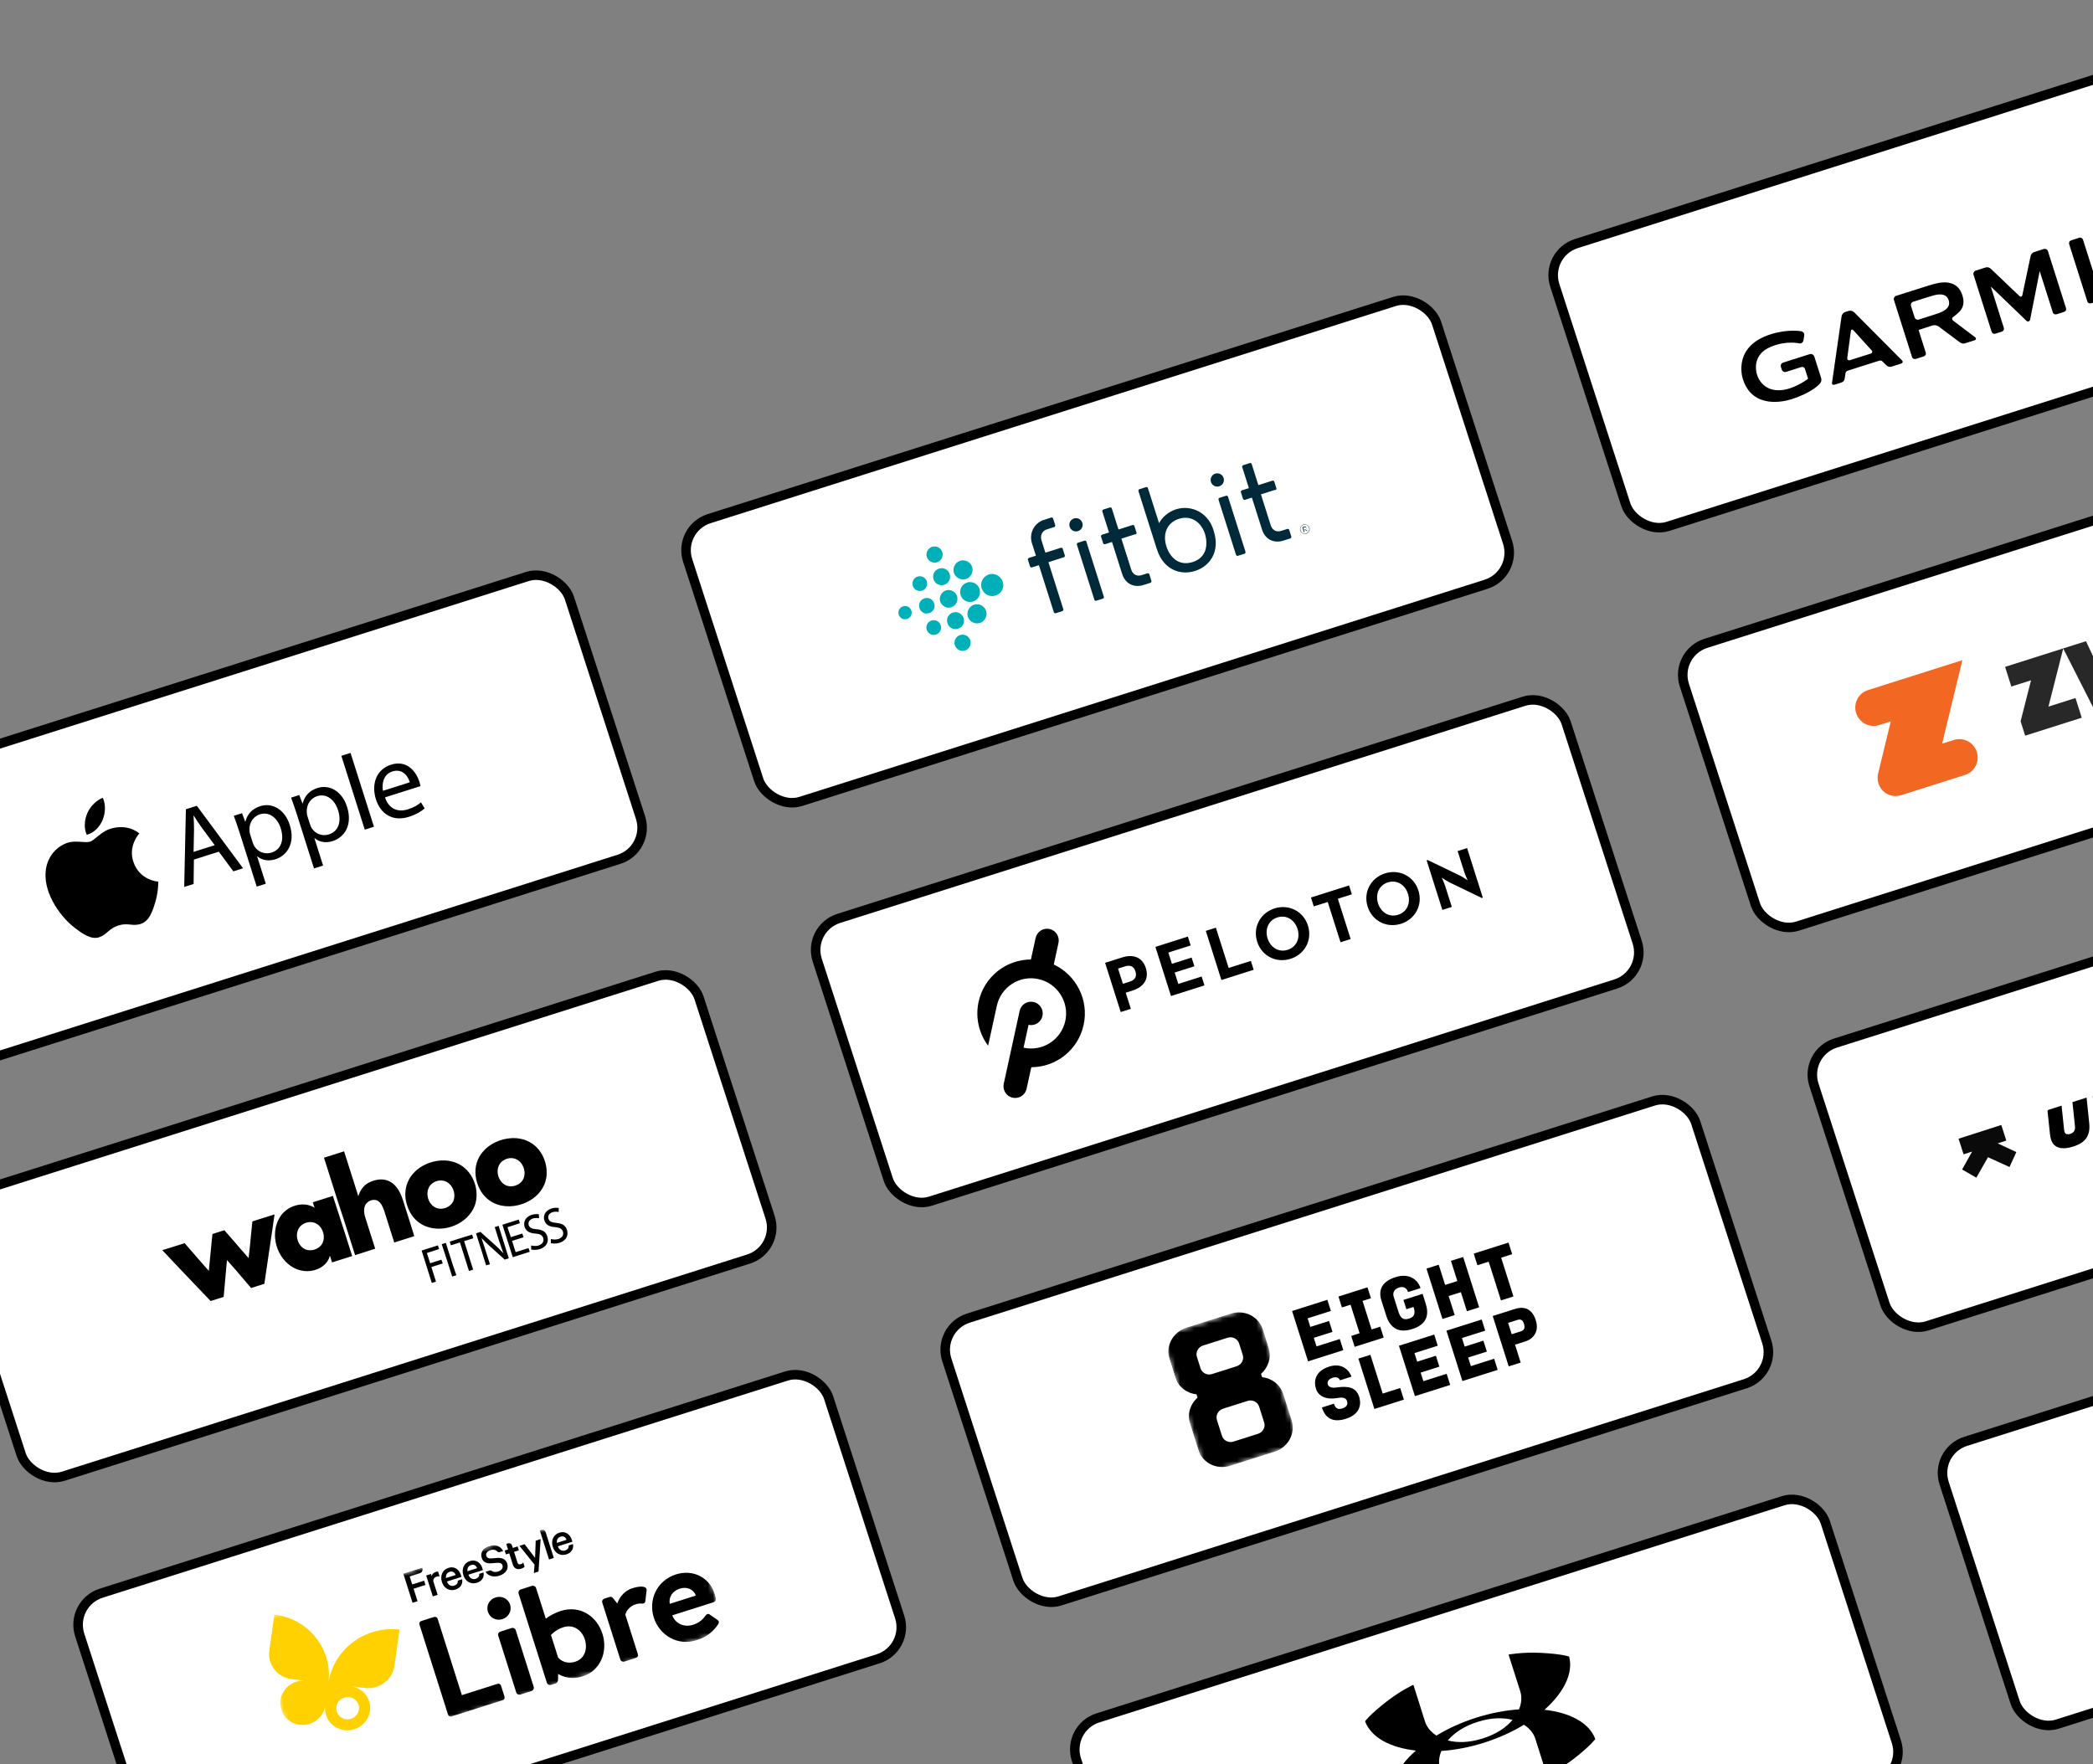 <svg width="439" height="370" viewBox="0 0 439 370" fill="none" xmlns="http://www.w3.org/2000/svg">
<rect x="0" y="0" width="439" height="370" fill="#808080" stroke="none"/>
<rect x="1.262" y="0.649" width="164.83" height="62.372" rx="7" transform="matrix(0.953 -0.302 0.308 0.951 -41.198 168.347)" fill="white"/>
<rect x="1.262" y="0.649" width="164.83" height="62.372" rx="7" transform="matrix(0.953 -0.302 0.308 0.951 -41.198 168.347)" stroke="black" stroke-width="2"/>
<g clip-path="url(#clip0_1065_4711)">
<path d="M27.961 180.719C26.871 177.394 29.129 174.914 29.23 174.798C26.953 173.025 24.435 173.481 23.562 173.719C21.438 174.162 19.928 176.202 18.881 176.534C17.834 176.866 15.848 176.198 14.152 176.774C11.916 177.519 10.247 179.444 9.724 181.815C8.671 186.579 12.303 192.005 15.616 194.555C17.237 195.801 19.13 197.185 20.852 196.565C22.509 195.966 22.819 194.751 24.843 194.109C26.866 193.468 27.78 194.367 29.541 193.774C31.333 193.167 31.968 191.205 32.563 189.249C33.243 186.986 33.2 185.023 33.202 184.918C33.155 184.915 29.263 184.69 27.961 180.719Z" fill="black"/>
<path d="M21.525 171.979C22.096 170.569 22.228 168.824 21.568 167.332C20.255 167.808 18.906 169.149 18.306 170.568C17.764 171.825 17.514 173.64 18.198 175.088C19.712 174.734 20.956 173.384 21.525 171.979ZM40.671 180.294L40.607 185.406L38.638 186.031L38.988 169.739L41.286 169.01L50.982 182.115L48.946 182.761L45.902 178.635L40.671 180.294ZM45.038 177.275L42.254 173.501C41.62 172.645 41.127 171.843 40.636 171.06L40.595 171.074C40.651 172.015 40.695 172.984 40.696 173.971L40.602 178.679L45.038 177.275ZM50.219 174.529C49.791 173.178 49.402 172.097 49.037 171.111L50.767 170.562L51.431 172.346L51.472 172.333C51.852 170.795 52.858 169.637 54.587 169.088C57.15 168.275 59.759 169.823 60.777 173.031C61.981 176.827 60.255 179.436 57.759 180.228C56.358 180.672 54.939 180.45 53.972 179.606L53.931 179.619L55.75 185.354L53.845 185.959L50.219 174.529ZM53.014 176.739C53.105 177.026 53.228 177.27 53.352 177.496C54.125 178.714 55.575 179.265 56.957 178.827C58.993 178.181 59.651 176.149 58.883 173.726C58.211 171.609 56.522 170.157 54.485 170.803C53.174 171.219 52.246 172.546 52.326 174.106C52.335 174.366 52.362 174.672 52.444 174.933L53.014 176.739ZM62.235 170.718C61.806 169.366 61.418 168.286 61.052 167.3L62.782 166.751L63.446 168.535L63.488 168.522C63.867 166.984 64.873 165.825 66.603 165.276C69.165 164.463 71.775 166.012 72.792 169.22C73.996 173.016 72.27 175.624 69.775 176.416C68.374 176.861 66.955 176.639 65.988 175.794L65.946 175.807L67.766 181.543L65.861 182.147L62.235 170.718ZM65.033 172.927C65.123 173.213 65.246 173.457 65.371 173.684C66.144 174.902 67.594 175.453 68.975 175.015C71.011 174.369 71.67 172.337 70.901 169.914C70.23 167.797 68.54 166.345 66.504 166.991C65.192 167.407 64.264 168.734 64.345 170.293C64.353 170.553 64.38 170.859 64.463 171.12L65.033 172.927ZM71.597 158.531L73.524 157.919L78.436 173.403L76.508 174.014L71.597 158.531ZM80.747 167.246C81.612 169.827 83.617 170.37 85.542 169.759C86.92 169.322 87.678 168.819 88.302 168.285L89.066 169.555C88.487 170.074 87.436 170.793 85.751 171.327C82.489 172.362 79.862 170.844 78.851 167.658C77.841 164.472 78.928 161.367 82.014 160.388C85.473 159.29 87.353 162.029 87.97 163.971C88.095 164.365 88.149 164.681 88.186 164.886L80.747 167.246ZM85.96 164.08C85.595 162.852 84.466 161.121 82.299 161.809C80.35 162.427 80.065 164.488 80.334 165.865L85.96 164.08Z" fill="black"/>
</g>
<rect x="1.262" y="0.649" width="164.83" height="62.372" rx="7" transform="matrix(0.953 -0.302 0.308 0.951 140.677 110.657)" fill="white"/>
<rect x="1.262" y="0.649" width="164.83" height="62.372" rx="7" transform="matrix(0.953 -0.302 0.308 0.951 140.677 110.657)" stroke="black" stroke-width="2"/>
<g clip-path="url(#clip1_1065_4711)">
<path d="M197.647 115.798C197.928 116.683 197.425 117.654 196.54 117.935C195.656 118.215 194.685 117.712 194.404 116.827C194.123 115.943 194.627 114.972 195.511 114.691C196.396 114.411 197.367 114.914 197.647 115.798ZM196.961 119.262C196.003 119.566 195.499 120.537 195.803 121.495C196.107 122.453 197.078 122.957 198.037 122.653C198.995 122.349 199.498 121.378 199.194 120.419C198.89 119.461 197.919 118.958 196.961 119.262ZM198.411 123.832C197.453 124.136 196.899 125.204 197.203 126.162C197.507 127.121 198.575 127.674 199.533 127.37C200.492 127.066 201.045 125.998 200.741 125.04C200.437 124.082 199.369 123.528 198.411 123.832ZM199.884 128.476C198.926 128.78 198.422 129.751 198.726 130.71C199.03 131.668 200.002 132.171 200.96 131.867C201.918 131.563 202.421 130.592 202.117 129.634C201.837 128.749 200.842 128.172 199.884 128.476ZM201.381 133.194C200.496 133.475 199.993 134.446 200.273 135.33C200.554 136.215 201.525 136.718 202.41 136.438C203.294 136.157 203.798 135.186 203.517 134.301C203.236 133.417 202.265 132.913 201.381 133.194ZM201.388 117.614C200.356 117.941 199.752 119.107 200.079 120.139C200.406 121.171 201.572 121.775 202.604 121.447C203.636 121.12 204.24 119.955 203.912 118.923C203.585 117.891 202.42 117.287 201.388 117.614ZM202.838 122.184C201.732 122.535 201.128 123.7 201.479 124.806C201.829 125.912 202.995 126.516 204.1 126.165C205.206 125.814 205.81 124.649 205.459 123.543C205.108 122.438 203.943 121.834 202.838 122.184ZM204.311 126.829C203.279 127.156 202.675 128.321 203.002 129.353C203.329 130.385 204.495 130.989 205.527 130.662C206.559 130.335 207.163 129.169 206.835 128.137C206.508 127.105 205.343 126.501 204.311 126.829ZM207.412 120.49C206.232 120.864 205.504 122.15 205.902 123.403C206.276 124.583 207.561 125.311 208.815 124.913C210.068 124.516 210.722 123.253 210.325 122C209.853 120.77 208.591 120.116 207.412 120.49ZM192.461 120.933C191.65 121.19 191.197 122.064 191.454 122.875C191.711 123.685 192.585 124.138 193.396 123.881C194.207 123.624 194.66 122.75 194.403 121.939C194.146 121.128 193.272 120.675 192.461 120.933ZM193.911 125.503C193.026 125.784 192.573 126.658 192.854 127.542C193.134 128.427 194.008 128.88 194.893 128.599C195.777 128.319 196.23 127.445 195.95 126.56C195.669 125.675 194.795 125.222 193.911 125.503ZM195.384 130.147C194.573 130.404 194.12 131.278 194.377 132.089C194.634 132.9 195.508 133.353 196.319 133.096C197.13 132.839 197.583 131.965 197.326 131.154C197.069 130.343 196.195 129.89 195.384 130.147ZM189.41 127.174C188.673 127.408 188.271 128.185 188.504 128.922C188.738 129.659 189.515 130.062 190.252 129.828C190.989 129.594 191.392 128.817 191.158 128.08C190.924 127.343 190.148 126.94 189.41 127.174Z" fill="#00B0B9"/>
<path d="M226.074 113.842C225.926 113.889 225.826 114.083 225.872 114.23L229.544 125.804C229.59 125.951 229.785 126.052 229.932 126.005L231.333 125.561C231.48 125.514 231.581 125.32 231.534 125.173L227.863 113.599C227.816 113.452 227.622 113.351 227.474 113.398L226.074 113.842Z" fill="#002A3A"/>
<path d="M225.266 108.743C224.529 108.977 224.127 109.754 224.36 110.491C224.594 111.228 225.371 111.631 226.108 111.397C226.845 111.163 227.248 110.386 227.014 109.649C226.78 108.912 226.004 108.509 225.266 108.743Z" fill="#002A3A"/>
<path d="M255.781 104.418C255.634 104.465 255.533 104.659 255.58 104.807L259.251 116.38C259.298 116.528 259.492 116.628 259.64 116.581L261.04 116.137C261.188 116.09 261.288 115.896 261.242 115.749L257.57 104.175C257.523 104.028 257.329 103.927 257.182 103.974L255.781 104.418Z" fill="#002A3A"/>
<path d="M254.902 99.343C254.164 99.577 253.762 100.353 253.996 101.091C254.229 101.828 255.006 102.23 255.743 101.997C256.481 101.763 256.883 100.986 256.649 100.249C256.416 99.512 255.639 99.109 254.902 99.343Z" fill="#002A3A"/>
<path d="M273.958 110.824C274.008 110.727 273.985 110.653 273.962 110.579C273.938 110.505 273.938 110.505 273.938 110.505C273.938 110.505 273.915 110.432 273.841 110.455C273.841 110.455 273.744 110.405 273.67 110.428C273.597 110.451 273.597 110.451 273.523 110.475L273.154 110.592L273.482 111.624L273.629 111.577L273.512 111.208L273.733 111.138L274.145 111.413L274.293 111.367L273.784 111.041C273.931 110.994 273.981 110.897 273.958 110.824ZM273.465 111.061L273.348 110.692L273.643 110.599C273.717 110.576 273.791 110.552 273.888 110.602C273.962 110.579 273.985 110.653 274.008 110.727C274.032 110.8 274.055 110.874 273.981 110.897C273.908 110.921 273.857 111.018 273.784 111.041L273.489 111.135L273.465 111.061Z" fill="#002A3A"/>
<path d="M273.383 110.032C272.867 110.196 272.565 110.778 272.729 111.294C272.892 111.81 273.475 112.112 273.991 111.949C274.507 111.785 274.809 111.202 274.645 110.686C274.482 110.17 273.899 109.868 273.383 110.032ZM273.968 111.875C273.452 112.039 272.966 111.787 272.803 111.271C272.639 110.755 272.89 110.269 273.407 110.106C273.923 109.942 274.408 110.194 274.572 110.71C274.735 111.226 274.41 111.735 273.968 111.875Z" fill="#002A3A"/>
<path d="M238.181 112.112C238.328 112.065 238.429 111.871 238.382 111.723L237.938 110.322C237.891 110.175 237.697 110.074 237.55 110.121L234.601 111.057L233.198 106.634C233.151 106.486 232.957 106.385 232.809 106.432L231.409 106.876C231.261 106.923 231.161 107.117 231.207 107.265L232.611 111.688L231.136 112.156C230.989 112.202 230.888 112.397 230.935 112.544L231.379 113.945C231.426 114.092 231.62 114.193 231.768 114.146L233.242 113.678L235.37 120.387C236.025 122.451 237.846 123.333 239.837 122.702L241.311 122.234C241.458 122.187 241.559 121.993 241.512 121.846L241.068 120.445C241.021 120.298 240.827 120.197 240.68 120.244L239.426 120.641C238.468 120.945 237.594 120.492 237.267 119.46L235.209 112.973L238.158 112.038L238.181 112.112Z" fill="#002A3A"/>
<path d="M267.52 102.805C267.667 102.758 267.768 102.564 267.721 102.416L267.277 101.016C267.23 100.868 267.036 100.768 266.888 100.815L263.94 101.75L262.537 97.327C262.49 97.179 262.296 97.079 262.148 97.126L260.748 97.57C260.6 97.617 260.5 97.811 260.546 97.958L261.949 102.381L260.475 102.849C260.328 102.896 260.227 103.09 260.274 103.237L260.718 104.638C260.765 104.785 260.959 104.886 261.106 104.839L262.581 104.372L264.709 111.08C265.364 113.144 267.185 114.027 269.175 113.395L270.65 112.927C270.797 112.881 270.898 112.687 270.851 112.539L270.407 111.138C270.36 110.991 270.166 110.89 270.018 110.937L268.691 111.358C267.733 111.662 266.859 111.209 266.532 110.177L264.474 103.69L267.496 102.731L267.52 102.805Z" fill="#002A3A"/>
<path d="M217.909 118.542L221.043 128.42C221.089 128.568 221.284 128.668 221.431 128.622L222.832 128.177C222.979 128.131 223.08 127.936 223.033 127.789L219.9 117.911L223.143 116.882C223.291 116.835 223.391 116.641 223.344 116.494L222.9 115.093C222.853 114.945 222.659 114.845 222.512 114.892L219.268 115.92L218.45 113.34C218.122 112.308 218.626 111.337 219.51 111.057L221.132 110.542C221.279 110.496 221.38 110.301 221.333 110.154L220.889 108.753C220.842 108.606 220.648 108.505 220.501 108.552L218.953 109.043C216.889 109.698 215.805 111.908 216.436 113.898L217.278 116.552L215.803 117.02C215.656 117.066 215.555 117.261 215.602 117.408L216.046 118.809C216.093 118.956 216.287 119.057 216.435 119.01L217.909 118.542Z" fill="#002A3A"/>
<path d="M251.508 107.315C250.028 106.486 248.27 106.314 246.648 106.828C245.1 107.32 243.762 108.474 243.108 109.736L240.769 102.365C240.723 102.217 240.528 102.117 240.381 102.163L238.98 102.608C238.833 102.654 238.732 102.849 238.779 102.996L242.638 115.159C244.064 119.656 247.718 120.688 250.666 119.752C253.615 118.817 256.006 115.868 254.58 111.371C254.092 109.578 252.988 108.144 251.508 107.315ZM250.156 117.886C247.207 118.821 245.353 116.813 244.651 114.602C243.786 111.874 244.847 109.59 247.279 108.819C249.712 108.047 251.918 109.376 252.76 112.029C253.388 114.264 253.104 116.951 250.156 117.886Z" fill="#002A3A"/>
</g>
<rect x="1.262" y="0.649" width="164.83" height="62.372" rx="7" transform="matrix(0.953 -0.302 0.308 0.951 322.554 52.968)" fill="white"/>
<rect x="1.262" y="0.649" width="164.83" height="62.372" rx="7" transform="matrix(0.953 -0.302 0.308 0.951 322.554 52.968)" stroke="black" stroke-width="2"/>
<g clip-path="url(#clip2_1065_4711)">
<path d="M388.894 65.487C388.632 65.218 388.121 65.092 387.759 65.207L387.023 65.44C386.661 65.555 386.322 65.954 386.268 66.326L384.263 80.254C384.202 80.625 384.451 80.798 384.813 80.683L386.162 80.255C386.694 80.086 386.862 79.769 386.913 79.43C386.964 79.09 387.083 78.349 387.103 78.199C387.131 77.996 387.353 77.807 387.715 77.693L393.995 75.704C394.357 75.59 394.612 75.584 394.786 75.762C394.899 75.878 395.403 76.351 395.66 76.614C395.918 76.877 396.267 77.049 396.786 76.885L398.743 76.264C399.105 76.149 399.177 75.827 398.966 75.616C398.755 75.404 388.894 65.487 388.894 65.487ZM388.026 75.541C387.664 75.656 387.409 75.443 387.459 75.071L388.21 69.462C388.26 69.088 388.508 69.012 388.761 69.289L392.548 73.459C392.8 73.737 392.711 74.058 392.35 74.173L388.026 75.541ZM434.021 51.275C434.058 51.392 437.747 63.021 437.821 63.256C437.926 63.586 438.293 63.718 438.655 63.603L440.25 63.097C440.612 62.983 440.835 62.66 440.722 62.301L436.923 50.328C436.809 49.969 436.483 49.751 436.122 49.866L434.464 50.391C434.102 50.506 433.876 50.82 434.021 51.275ZM409.675 67.257C409.375 67.03 409.386 66.67 409.7 66.458C409.7 66.458 410.948 65.612 411.422 64.817C411.895 64.02 411.958 63.067 411.607 61.961C411.378 61.238 411.058 60.671 410.647 60.257C410.236 59.845 409.744 59.557 409.172 59.398C408.599 59.238 407.96 59.19 407.254 59.257C406.547 59.325 405.642 59.567 405.642 59.567C405.275 59.665 404.679 59.839 404.318 59.954L397.695 62.055C397.334 62.169 397.13 62.556 397.244 62.914L401.043 74.888C401.156 75.247 401.525 75.382 401.886 75.267L403.453 74.77C403.815 74.655 404.038 74.332 403.925 73.974C403.925 73.974 402.415 69.211 402.418 69.21C402.421 69.21 402.422 69.206 402.421 69.203C402.419 69.199 405.389 68.253 405.389 68.253C405.751 68.139 406.293 68.23 406.595 68.457L411.044 71.78C411.451 72.07 411.771 72.131 412.132 72.017L414.181 71.367C414.543 71.252 414.493 70.896 414.312 70.76C414.132 70.625 409.675 67.257 409.675 67.257ZM407.657 65.221C407.28 65.442 406.829 65.606 406.829 65.606C406.473 65.736 405.886 65.936 405.524 66.051L402.454 67.025C402.092 67.14 401.703 66.94 401.59 66.582L400.82 64.156C400.707 63.798 400.909 63.411 401.271 63.296L404.341 62.322C404.703 62.207 405.299 62.033 405.664 61.933C405.664 61.933 406.127 61.806 406.562 61.77C406.998 61.734 407.36 61.761 407.649 61.854C407.939 61.947 408.171 62.091 408.345 62.285C408.517 62.48 408.647 62.711 408.732 62.98C408.818 63.249 408.845 63.513 408.816 63.772C408.786 64.031 408.68 64.281 408.496 64.525C408.314 64.768 408.034 65.001 407.657 65.221ZM453.387 44.388C453.026 44.503 452.808 44.832 452.918 45.177C452.97 45.343 455.351 52.835 455.351 52.835C455.465 53.194 455.286 53.34 454.953 53.162L444.687 47.663C444.354 47.485 443.919 47.392 443.424 47.549L441.968 48.011C441.51 48.156 441.386 48.462 441.464 48.707C441.541 48.951 445.271 60.709 445.349 60.954C445.427 61.199 445.736 61.357 446.098 61.242L447.556 60.78C447.917 60.665 448.108 60.39 448.004 60.06C447.951 59.895 445.452 51.989 445.452 51.989C445.338 51.631 445.517 51.484 445.849 51.664L456.56 57.416C456.897 57.589 457.274 57.697 457.828 57.521L458.924 57.174C459.286 57.059 459.489 56.672 459.375 56.314L455.597 44.404C455.483 44.045 455.095 43.847 454.733 43.962L453.387 44.388ZM424.188 61.871C424.111 62.239 423.822 62.33 423.549 62.071L417.581 56.388C417.319 56.119 416.905 55.961 416.445 56.107L414.393 56.758C414.031 56.873 413.827 57.259 413.941 57.618L417.735 69.577C417.848 69.934 418.163 70.104 418.584 69.97L419.86 69.565C420.222 69.451 420.411 69.142 420.302 68.796C420.249 68.631 417.548 60.097 417.562 60.093C417.576 60.088 425.044 67.289 425.044 67.289C425.315 67.551 425.734 67.419 425.808 67.05C425.808 67.05 427.805 56.87 427.819 56.866C427.834 56.861 430.501 65.287 430.58 65.536C430.69 65.882 431.04 66.019 431.402 65.904L432.872 65.438C433.234 65.323 433.473 65.051 433.323 64.578L429.545 52.669C429.431 52.31 429.043 52.111 428.681 52.226L426.713 52.85C426.211 53.01 425.989 53.359 425.909 53.727L424.188 61.871Z" fill="black"/>
<path d="M365.559 79.506C367.605 85.958 374.372 84.171 375.708 83.748C380.129 82.345 381.622 80.569 381.683 80.493C381.911 80.251 382.148 79.831 381.963 79.246L380.55 74.793C380.42 74.382 379.977 74.155 379.562 74.287L374.007 76.049C373.592 76.18 373.426 76.601 373.556 77.011L373.702 77.472C373.832 77.883 374.211 78.132 374.627 78L377.839 76.981C378.149 76.883 378.481 77.052 378.578 77.359C378.578 77.359 379.194 79.312 379.234 79.436C378.68 79.894 376.055 81.648 373.558 81.836C369.935 82.107 368.799 79.437 368.537 78.612C368.318 77.919 367.427 74.385 371.454 72.722C374.714 71.375 377.345 72.015 377.371 72.021C377.828 72.098 378.19 71.825 378.279 71.343C378.279 71.339 378.431 70.371 378.431 70.371C378.495 69.972 378.324 69.634 377.81 69.484C377.777 69.477 375.028 68.961 371.385 70.117C363.61 72.584 365.336 78.805 365.559 79.506Z" fill="black"/>
</g>
<rect x="1.262" y="0.649" width="164.83" height="62.372" rx="7" transform="matrix(0.953 -0.302 0.308 0.951 -14.018 252.192)" fill="white"/>
<rect x="1.262" y="0.649" width="164.83" height="62.372" rx="7" transform="matrix(0.953 -0.302 0.308 0.951 -14.018 252.192)" stroke="black" stroke-width="2"/>
<path d="M67.956 242.824C68.804 242.555 69.64 242.29 70.489 242.021C71.05 241.842 71.611 241.664 72.173 241.486C72.504 242.531 72.835 243.575 73.167 244.62C73.829 246.709 74.492 248.798 75.155 250.887C75.492 249.774 76.174 248.71 77.222 248.118C78.476 247.448 80.045 247.094 81.401 247.655C82.353 248.029 83.1 248.798 83.616 249.654C84.157 250.546 84.476 251.551 84.778 252.548C84.861 252.809 84.939 253.057 85.018 253.305C85.258 254.062 85.499 254.819 85.743 255.59L85.747 255.603C86.136 256.83 86.522 258.044 86.898 259.276C86.058 259.528 85.214 259.81 84.378 260.075C83.817 260.253 83.255 260.431 82.694 260.609C82.395 259.669 82.101 258.742 81.803 257.802L81.799 257.789C81.385 256.484 80.975 255.191 80.561 253.885C80.273 253.114 79.948 252.269 79.191 251.834C78.168 251.325 76.763 252.015 76.478 253.111C76.277 253.836 76.374 254.595 76.598 255.3C76.917 256.306 77.236 257.311 77.551 258.303C77.932 259.505 78.313 260.706 78.694 261.907C77.771 262.214 76.857 262.504 75.93 262.798C75.447 262.951 74.964 263.105 74.481 263.258C74.049 261.943 73.648 260.633 73.23 259.315C72.472 256.925 71.727 254.532 70.913 252.146L70.42 250.593C69.6 248.007 68.793 245.418 67.956 242.824ZM89.266 244.226C91.294 243.281 93.727 243.07 95.802 243.949C99.118 245.34 100.759 249.518 99.589 252.85C98.115 256.766 93.061 258.729 89.237 257.183C87.364 256.441 85.967 254.757 85.41 252.864C84.87 251.297 84.856 249.534 85.503 247.992C86.177 246.313 87.609 244.982 89.266 244.226ZM110.896 239.434C108.677 238.327 105.949 238.561 103.754 239.659C102.026 240.509 100.574 242.004 100.01 243.85C99.42 245.704 99.763 247.737 100.631 249.43C101.389 250.914 102.732 252.112 104.335 252.638C106.573 253.394 109.113 252.976 111.14 251.801C112.879 250.804 114.243 249.078 114.575 247.09C115.06 244.134 113.648 240.817 110.896 239.434ZM34.044 262.218C35.014 261.924 35.98 261.618 36.947 261.312C37.534 261.125 38.135 260.935 38.722 260.748C39.395 261.512 40.056 262.28 40.712 263.034C41.734 264.219 42.752 265.39 43.797 266.553C43.962 264.719 44.145 262.894 44.336 261.051L44.332 261.038C44.412 260.294 44.483 259.567 44.564 258.823L45.19 258.625L45.203 258.62C45.817 258.426 46.444 258.227 47.057 258.032C47.939 259.046 48.821 260.059 49.721 261.082L49.725 261.095L49.729 261.108L49.733 261.121L49.754 261.143L49.776 261.165C50.564 262.064 51.352 262.964 52.145 263.877C52.337 262.264 52.499 260.646 52.648 259.032C52.749 258.081 52.836 257.133 52.937 256.182C53.577 255.979 54.216 255.776 54.856 255.573C55.77 255.283 56.684 254.993 57.589 254.72C57.237 257.145 56.882 259.557 56.526 261.969L56.517 261.987C56.166 264.412 55.801 266.841 55.449 269.266C54.526 269.573 53.599 269.867 52.668 270.148C52.102 269.495 51.548 268.837 50.999 268.192C49.892 266.876 48.771 265.565 47.607 264.296C47.491 265.741 47.361 267.19 47.215 268.631C47.112 269.755 47.013 270.893 46.91 272.018C46.418 272.189 45.922 272.346 45.422 272.49C45.004 272.623 44.599 272.751 44.181 272.884C43.324 271.992 42.479 271.096 41.621 270.204L41.578 270.16C39.078 267.533 36.544 264.888 34.044 262.218ZM65.996 253.318C63.537 251.77 60.036 252.967 58.627 255.411C56.535 258.963 58.034 264.006 61.649 265.934C63.382 266.865 65.625 266.872 67.33 265.813C68.235 265.268 68.976 264.386 69.19 263.341C69.265 263.576 69.343 263.824 69.418 264.059C69.493 264.294 69.567 264.529 69.646 264.777C70.603 264.488 71.569 264.181 72.522 263.879C72.966 263.738 73.41 263.597 73.867 263.452C73.052 260.837 72.21 258.23 71.369 255.623C70.851 254.034 70.332 252.445 69.823 250.839L69.052 251.084C67.904 251.448 66.755 251.813 65.619 252.173C65.713 252.56 65.85 252.948 65.996 253.318ZM105.378 256.877C105.77 256.752 106.162 256.628 106.553 256.504C107.298 256.268 108.055 256.027 108.803 255.804C108.882 256.053 108.965 256.314 109.043 256.562C108.499 256.749 107.964 256.919 107.429 257.088C107.102 257.192 106.776 257.295 106.449 257.399C106.569 257.821 106.71 258.222 106.856 258.635C106.96 258.918 107.064 259.201 107.155 259.489L109.558 258.727L109.806 259.51L107.404 260.272L108.154 262.635C108.48 262.532 108.806 262.428 109.133 262.325L109.146 262.32C109.72 262.138 110.295 261.956 110.856 261.778C110.885 261.869 110.91 261.948 110.939 262.039C110.993 262.209 111.051 262.391 111.118 262.557C110.661 262.702 110.191 262.851 109.734 262.996C109.003 263.228 108.271 263.46 107.553 263.688C107.076 262.23 106.617 260.78 106.153 259.318C105.905 258.491 105.648 257.682 105.378 256.877ZM113.03 254.679C112.088 254.561 111.044 254.806 110.393 255.516C109.746 256.238 109.81 257.439 110.511 258.108C110.981 258.548 111.659 258.692 112.291 258.736L112.365 258.741C112.853 258.788 113.39 258.847 113.709 259.264C114.131 259.733 114.08 260.525 113.572 260.916C112.967 261.41 112.114 261.393 111.388 261.235L111.395 261.391C111.396 261.621 111.41 261.847 111.415 262.089C112.469 262.287 113.703 262.053 114.447 261.228C115.156 260.428 114.984 259.161 114.279 258.436C113.796 258 113.136 257.865 112.504 257.821L112.473 257.816C111.985 257.77 111.418 257.705 111.09 257.306C110.736 256.916 110.776 256.271 111.167 255.917C111.676 255.439 112.422 255.433 113.075 255.498L113.069 255.299C113.033 255.095 113.036 254.878 113.03 254.679ZM114.439 254.318C115.057 253.504 116.21 253.196 117.186 253.375C117.187 253.648 117.187 253.921 117.187 254.194C116.505 254.08 115.702 254.133 115.214 254.676C114.76 255.194 115.029 256.086 115.671 256.299C115.994 256.412 116.34 256.46 116.682 256.495C117.101 256.549 117.503 256.594 117.891 256.773C119.057 257.279 119.413 258.991 118.559 259.923C117.811 260.736 116.591 260.965 115.545 260.75C115.541 260.464 115.536 260.178 115.545 259.888C116.318 260.06 117.262 260.047 117.847 259.445C118.375 258.89 118.143 257.886 117.437 257.607C117.088 257.459 116.716 257.419 116.357 257.374C115.959 257.343 115.57 257.294 115.213 257.119C114.136 256.714 113.737 255.231 114.439 254.318ZM91.851 261.211C90.716 261.571 89.567 261.935 88.431 262.296C88.716 263.197 89.006 264.111 89.292 265.011C89.723 266.369 90.154 267.727 90.571 269.089C90.863 269.011 91.163 268.916 91.446 268.812C91.268 268.25 91.094 267.702 90.916 267.14C90.771 266.684 90.622 266.213 90.477 265.757C91.273 265.504 92.066 265.238 92.866 264.999C92.837 264.907 92.799 264.833 92.77 264.742L92.766 264.729C92.699 264.563 92.641 264.38 92.574 264.215C92.183 264.339 91.791 264.463 91.399 264.587C91.008 264.712 90.616 264.836 90.224 264.96C90.121 264.634 90.017 264.307 89.914 263.981C89.789 263.589 89.665 263.197 89.541 262.806C89.902 262.677 90.255 262.565 90.625 262.462C91.121 262.305 91.617 262.147 92.092 261.968C92.026 261.716 91.943 261.455 91.851 261.211ZM92.648 260.958C92.935 260.867 93.222 260.776 93.51 260.685C93.788 261.516 94.04 262.356 94.305 263.191C94.747 264.632 95.203 266.068 95.72 267.47C95.432 267.562 95.132 267.657 94.845 267.748C94.137 265.472 93.391 263.208 92.648 260.958ZM97.74 259.343C96.604 259.703 95.468 260.063 94.332 260.424C94.415 260.685 94.494 260.933 94.576 261.194C94.825 261.115 95.086 261.033 95.334 260.954L95.347 260.95C95.725 260.83 96.091 260.714 96.47 260.593C96.942 262.082 97.418 263.583 97.894 265.085L98.371 266.586C98.658 266.495 98.958 266.4 99.241 266.296C98.781 264.89 98.351 263.489 97.903 262.079L97.887 262.026C97.709 261.465 97.527 260.89 97.349 260.329C97.988 260.126 98.628 259.923 99.268 259.72C99.226 259.59 99.185 259.459 99.144 259.329L99.139 259.315C99.098 259.185 99.061 259.067 99.023 258.95C98.619 259.078 98.214 259.207 97.822 259.331L97.74 259.343ZM99.846 258.689C100.155 258.577 100.469 258.477 100.769 258.382C101.26 258.844 101.774 259.285 102.274 259.729C103.429 260.743 104.567 261.747 105.603 262.884C104.927 261.072 104.326 259.222 103.768 257.373C103.899 257.331 104.029 257.29 104.16 257.249L104.173 257.245C104.304 257.203 104.447 257.158 104.578 257.116C104.818 257.873 105.058 258.631 105.298 259.388C105.779 260.902 106.259 262.417 106.723 263.923C106.501 263.993 106.292 264.059 106.07 264.13L105.861 264.196C105.352 263.725 104.83 263.258 104.309 262.791C103.171 261.787 102.042 260.766 100.988 259.663C101.425 260.947 101.835 262.24 102.24 263.519C102.414 264.068 102.593 264.629 102.766 265.178C102.505 265.26 102.227 265.334 101.962 265.404C101.28 263.163 100.554 260.922 99.846 258.689ZM93.709 247.904C92.755 247.387 91.513 247.551 90.672 248.206C89.029 249.46 89.491 252.231 91.193 253.2C92.615 254.013 94.719 253.217 95.183 251.647C95.589 250.253 94.972 248.624 93.709 247.904ZM105.325 243.572C106.105 242.951 107.244 242.691 108.178 243.098C109.655 243.722 110.382 245.561 109.862 247.048C109.288 248.724 106.834 249.416 105.509 248.227C104.187 247.095 103.887 244.747 105.325 243.572ZM63.305 256.93C64.081 256.34 65.167 256.139 66.075 256.512C67.655 257.189 68.374 259.274 67.62 260.793C66.984 261.957 65.438 262.519 64.183 262.098C62.197 261.363 61.544 258.265 63.305 256.93Z" fill="black"/>
<rect x="1.262" y="0.649" width="164.83" height="62.372" rx="7" transform="matrix(0.953 -0.302 0.308 0.951 167.857 194.503)" fill="white"/>
<rect x="1.262" y="0.649" width="164.83" height="62.372" rx="7" transform="matrix(0.953 -0.302 0.308 0.951 167.857 194.503)" stroke="black" stroke-width="2"/>
<g clip-path="url(#clip3_1065_4711)">
<path d="M221.026 202.302L222.01 197.779C222.295 196.455 221.463 195.14 220.142 194.853C218.82 194.565 217.508 195.397 217.223 196.72L216.226 201.248C211.058 201.253 206.407 204.848 205.258 210.117C204.524 213.467 205.357 216.79 207.255 219.333L209.081 210.968C209.495 209.05 210.647 207.41 212.3 206.345C213.953 205.28 215.917 204.934 217.836 205.365C221.792 206.243 224.313 210.181 223.441 214.143C222.569 218.105 218.654 220.621 214.685 219.747L215.736 214.953C217.057 215.24 218.369 214.408 218.654 213.085C218.939 211.761 218.107 210.446 216.786 210.159C215.465 209.871 214.153 210.703 213.868 212.026L210.533 227.312C210.248 228.635 211.08 229.951 212.401 230.238C213.723 230.525 215.035 229.694 215.32 228.37L216.316 223.843C221.485 223.838 226.136 220.243 227.285 214.974C228.437 209.718 225.718 204.499 221.026 202.302Z" fill="black"/>
<path d="M267.333 190.535C264.369 191.476 262.719 194.465 263.685 197.511C264.651 200.557 267.723 202.049 270.687 201.109C273.651 200.168 275.301 197.179 274.335 194.133C273.369 191.087 270.297 189.595 267.333 190.535ZM290.505 183.185C287.541 184.125 285.891 187.115 286.857 190.161C287.823 193.207 290.895 194.698 293.859 193.758C296.823 192.818 298.473 189.828 297.507 186.782C296.541 183.736 293.469 182.245 290.505 183.185ZM299.233 180.458L302.531 190.854L304.516 190.225L303.146 185.908C302.911 185.165 302.401 184.08 302.401 184.08C302.401 184.08 303.408 184.772 304.078 185.099L310.802 188.342L311.016 188.274L307.718 177.877L305.733 178.507L307.103 182.824C307.326 183.529 307.836 184.655 307.836 184.655C307.836 184.655 306.833 183.935 306.183 183.628L299.447 180.39L299.233 180.458ZM231.792 201.948L235.067 212.27L237.189 211.596L236.115 208.21L237.61 207.736C239.707 207.071 241.105 205.464 240.338 203.047C239.572 200.63 237.507 200.135 235.41 200.801L231.792 201.948ZM242.342 198.602L245.612 208.91L252.633 206.683L252.042 204.82L247.144 206.374L246.385 203.983L250.517 202.672L249.938 200.847L245.806 202.157L245.056 199.791L249.74 198.305L249.149 196.442L242.342 198.602ZM252.917 195.247L256.187 205.556L262.957 203.408L262.366 201.545L257.706 203.023L255.027 194.578L252.917 195.247ZM274.971 188.251L275.562 190.114L278.489 189.185L281.168 197.631L283.29 196.958L280.611 188.512L283.55 187.58L282.959 185.717L274.971 188.251ZM267.932 192.423C269.803 191.83 271.539 192.9 272.15 194.826C272.761 196.752 271.96 198.627 270.088 199.22C268.217 199.814 266.481 198.744 265.87 196.818C265.259 194.892 266.061 193.017 267.932 192.423ZM291.104 185.073C292.975 184.479 294.711 185.55 295.322 187.475C295.933 189.401 295.132 191.276 293.26 191.87C291.389 192.463 289.653 191.393 289.042 189.467C288.431 187.542 289.233 185.666 291.104 185.073ZM234.51 203.15L235.942 202.696C236.959 202.373 237.785 202.582 238.153 203.74C238.516 204.886 237.998 205.562 236.956 205.893L235.524 206.347L234.51 203.15Z" fill="black"/>
</g>
<rect x="1.262" y="0.649" width="164.83" height="62.372" rx="7" transform="matrix(0.953 -0.302 0.308 0.951 349.733 136.813)" fill="white"/>
<rect x="1.262" y="0.649" width="164.83" height="62.372" rx="7" transform="matrix(0.953 -0.302 0.308 0.951 349.733 136.813)" stroke="black" stroke-width="2"/>
<path d="M474.249 122.838L473.017 127.774L476.893 126.545L480.128 136.742L484.877 135.236L481.642 125.038L486.01 123.653L484.7 119.523L474.249 122.838ZM460.064 127.338L464.609 141.665L469.438 140.133L468.037 135.717L472.961 134.155L471.686 130.137L466.762 131.699L466.203 129.936L471.318 128.313L472.597 123.362L460.064 127.338ZM457.906 143.791L462.83 142.229L458.285 127.902L453.361 129.464C453.361 129.464 457.906 143.791 457.906 143.791ZM447.246 131.404L448.642 139.387L444.355 132.321L440.416 133.57L440.986 141.816L437.525 134.488L432.744 136.004L439.64 149.586L444.913 147.913L444.874 140.845L448.916 146.643L454.189 144.97L451.995 129.897L447.246 131.404ZM420.561 139.869L421.871 143.999L426.001 142.689L423.815 151.284L424.772 154.302L436.638 150.538L435.328 146.408L429.657 148.207L432.76 135.999L420.561 139.869Z" fill="#282828"/>
<path d="M409.829 155.197L407.351 155.983L411.601 138.463L391.794 144.747C389.777 145.386 388.681 147.552 389.321 149.57C389.961 151.587 392.121 152.72 394.122 152.085L396.584 151.304L393.926 162.269C393.926 162.269 393.649 163.214 394.002 164.326C394.636 166.327 396.75 167.422 398.735 166.793L412.157 162.535C414.174 161.895 415.27 159.729 414.63 157.712C413.991 155.695 411.83 154.562 409.829 155.197Z" fill="#F26722"/>
<rect x="1.262" y="0.649" width="164.83" height="62.372" rx="7" transform="matrix(0.953 -0.302 0.308 0.951 13.161 336.036)" fill="white"/>
<rect x="1.262" y="0.649" width="164.83" height="62.372" rx="7" transform="matrix(0.953 -0.302 0.308 0.951 13.161 336.036)" stroke="black" stroke-width="2"/>
<g clip-path="url(#clip4_1065_4711)">
<mask id="mask0_1065_4711" style="mask-type:luminance" maskUnits="userSpaceOnUse" x="53" y="311" width="100" height="60">
<path d="M142.701 311.558L53.101 339.98L62.776 370.483L152.376 342.06L142.701 311.558Z" fill="white"/>
</mask>
<g mask="url(#mask0_1065_4711)">
<path d="M68.87 353.109C69.868 345.999 64.799 339.525 57.547 338.657L56.489 346.206C56.3 347.571 56.64 349 57.554 350.168C58.469 351.339 59.788 352.026 61.18 352.193L63.925 352.524C63.337 352.486 62.73 352.554 62.133 352.743C59.631 353.537 58.228 356.156 59.001 358.595C59.775 361.033 62.428 362.366 64.933 361.571C66.669 361.02 67.877 359.588 68.192 357.947C68.14 358.535 68.198 359.133 68.385 359.721C69.159 362.16 71.812 363.493 74.313 362.699C76.815 361.906 78.217 359.283 77.444 356.848C76.906 355.152 75.459 353.994 73.788 353.71L76.558 354.043C77.95 354.208 79.415 353.854 80.621 352.942C81.83 352.028 82.55 350.726 82.742 349.36L83.799 341.808C76.546 340.937 69.865 346 68.868 353.114L68.87 353.109ZM75.201 357.559C75.591 358.786 74.887 360.107 73.625 360.507C72.363 360.908 71.028 360.237 70.638 359.007C70.248 357.777 70.952 356.459 72.214 356.059C73.476 355.658 74.811 356.329 75.201 357.559Z" fill="#FFD100"/>
<path d="M104.352 353.174L96.874 355.546L91.787 339.51C91.697 339.224 91.35 339.05 91.056 339.143L88.358 339.999C88.035 340.101 87.882 340.434 87.972 340.72L93.976 359.644C94.066 359.931 94.384 360.114 94.707 360.011L105.441 356.606C105.764 356.504 105.918 356.171 105.827 355.885L105.083 353.541C104.992 353.255 104.675 353.071 104.352 353.174Z" fill="black"/>
<path d="M107.321 341.469L104.946 342.223C104.623 342.325 104.382 342.686 104.5 343.057L108.29 355.006C108.399 355.349 108.813 355.533 109.135 355.431L111.511 354.677C111.834 354.575 112.066 354.186 111.957 353.843L108.166 341.894C108.048 341.523 107.644 341.367 107.321 341.469Z" fill="black"/>
<path d="M103.933 335.058C102.613 335.477 101.934 336.794 102.333 338.052C102.732 339.31 104.056 340.023 105.376 339.604C106.696 339.185 107.396 337.831 106.996 336.573C106.597 335.314 105.254 334.639 103.933 335.058Z" fill="black"/>
<path d="M117.613 337.89C116.264 338.318 115.014 339.061 114.48 339.514L112.43 333.052C112.33 332.738 111.937 332.516 111.585 332.628L109.209 333.381C108.887 333.484 108.664 333.901 108.764 334.215L114.713 352.97C114.822 353.312 115.235 353.496 115.558 353.394L116.584 353.068C116.907 352.966 117.032 352.643 117.059 352.225L117.056 351.094C117.056 351.094 119.237 352.573 122.196 351.634C125.892 350.462 127.563 346.469 126.366 342.697C125.17 338.925 121.628 336.617 117.613 337.89ZM120.636 348.542C118.877 349.1 117.594 348.312 117.064 347.66L115.568 342.944C115.568 342.944 116.446 341.848 118.147 341.308C120.377 340.601 122.081 342.01 122.671 343.869C123.261 345.729 122.747 347.872 120.636 348.542Z" fill="black"/>
<path d="M132.659 333.117C130.577 333.777 129.742 335.521 129.482 336.327L128.577 335.198C128.37 334.948 128.177 334.854 127.854 334.956L126.77 335.3C126.447 335.403 126.206 335.763 126.324 336.134L130.114 348.083C130.223 348.426 130.636 348.61 130.959 348.508L133.218 347.791C133.657 347.652 133.935 347.408 133.78 346.92L131.169 338.687C131.259 338.156 131.847 336.962 133.315 336.496C133.932 336.301 134.291 336.311 134.659 336.354C135.028 336.396 135.314 336.177 135.359 335.817L135.623 333.593C135.732 332.613 134.276 332.604 132.666 333.115L132.659 333.117Z" fill="black"/>
<path d="M141.78 330.223C137.762 331.498 135.954 335.565 137.133 339.281C138.312 342.996 142.143 345.306 146.189 344.022C148.388 343.325 149.797 341.967 150.663 340.623C150.895 340.234 150.766 339.929 150.449 339.745L148.834 338.62C148.54 338.398 148.194 338.539 147.953 338.899C147.491 339.582 146.706 340.365 145.356 340.793C143.391 341.416 141.56 340.425 141.014 338.805L149.696 336.05C149.989 335.957 150.23 335.597 150.15 335.245C150.116 335.034 150 334.569 149.936 334.367C148.802 330.793 145.298 329.107 141.78 330.223ZM140.477 336.395C140.237 335.024 140.984 333.717 142.624 333.197C144.118 332.723 145.491 333.388 145.96 334.656L140.477 336.395Z" fill="black"/>
<path d="M86.746 333.223L89.234 332.434L88.95 331.537L86.461 332.327L85.928 330.647L88.084 329.963C88.084 329.963 88.385 329.892 88.546 329.57C88.69 329.286 88.606 329.022 88.606 329.022L88.542 328.82L84.595 330.072L86.53 336.173L87.579 335.84L86.749 333.222L86.746 333.223Z" fill="black"/>
<path d="M96.918 331.24L96.002 331.531C96.116 332.059 95.75 332.428 95.266 332.582C94.62 332.786 94.022 332.467 93.746 331.71L96.799 330.741L96.686 330.386C96.281 329.108 95.274 328.465 94.061 328.85C92.847 329.235 92.262 330.459 92.689 331.806C93.117 333.153 94.274 333.8 95.523 333.404C96.642 333.056 97.121 332.17 96.921 331.239L96.918 331.24ZM94.326 329.677C94.94 329.482 95.387 329.818 95.566 330.347L93.539 330.99C93.458 330.319 93.765 329.855 94.323 329.678L94.326 329.677Z" fill="black"/>
<path d="M101.418 329.813L100.501 330.104C100.615 330.632 100.249 331.001 99.765 331.155C99.12 331.36 98.521 331.04 98.245 330.283L101.298 329.315L101.186 328.959C100.78 327.682 99.774 327.038 98.557 327.424C97.34 327.81 96.758 329.034 97.186 330.38C97.613 331.727 98.77 332.374 100.019 331.978C101.138 331.63 101.617 330.744 101.418 329.813ZM98.826 328.25C99.439 328.055 99.886 328.391 100.065 328.92L98.044 329.561C97.963 328.89 98.271 328.426 98.826 328.25Z" fill="black"/>
<path d="M114.451 321.371C114.348 321.047 113.997 320.746 113.484 320.909L113.222 320.992L115.157 327.093L116.161 326.774L114.447 321.372L114.451 321.371Z" fill="black"/>
<path d="M110.038 328.623L109.753 327.727C109.641 327.866 109.435 328.022 109.235 328.085C108.902 328.19 108.653 328.1 108.541 327.744L107.824 325.485L108.828 325.167L108.569 324.352L107.565 324.67L107.411 324.183C107.301 323.837 106.973 323.574 106.472 323.733L106.188 323.823L106.56 324.993L105.853 325.217L106.111 326.032L106.818 325.808L107.569 328.174C107.843 329.039 108.538 329.272 109.332 329.02C109.642 328.922 109.893 328.773 110.037 328.62L110.038 328.623Z" fill="black"/>
<path d="M104.482 329.62C103.95 329.789 103.455 329.752 103.073 329.454C102.979 329.384 102.858 329.36 102.742 329.397L101.828 329.686C102.44 330.594 103.551 330.871 104.754 330.489C106.042 330.081 106.75 329.088 106.39 327.952C106.097 327.03 105.281 326.683 104.239 326.771L103.079 326.866C102.484 326.916 102.137 326.739 102.009 326.336C101.849 325.833 102.182 325.36 102.905 325.13C103.628 324.901 104.073 325.162 104.39 325.477C104.403 325.483 104.414 325.497 104.429 325.509C104.519 325.581 104.643 325.604 104.76 325.567L105.537 325.321C105.033 324.39 104.077 323.807 102.582 324.281C101.272 324.696 100.712 325.719 101.038 326.748C101.365 327.776 102.183 327.96 103.103 327.883L104.234 327.798C104.927 327.741 105.26 327.905 105.395 328.333C105.574 328.896 105.203 329.384 104.474 329.616L104.482 329.62Z" fill="black"/>
<path d="M118.78 326.027C119.899 325.679 120.378 324.793 120.179 323.862L119.262 324.153C119.376 324.681 119.01 325.05 118.526 325.204C117.881 325.408 117.282 325.089 117.006 324.332L120.06 323.363L119.947 323.008C119.542 321.73 118.535 321.087 117.318 321.473C116.101 321.859 115.52 323.083 115.947 324.429C116.374 325.776 117.531 326.423 118.78 326.027ZM117.59 322.298C118.203 322.103 118.651 322.439 118.829 322.968L116.803 323.611C116.721 322.94 117.029 322.476 117.587 322.299L117.59 322.298Z" fill="black"/>
<path d="M90.889 331.673C90.837 331.171 91.152 330.821 91.565 330.69C91.778 330.623 92.035 330.593 92.209 330.649L91.888 329.636C91.804 329.617 91.592 329.643 91.369 329.714C90.933 329.852 90.615 330.202 90.543 330.582L90.398 330.126L89.388 330.446L90.778 334.825L91.788 334.505L90.889 331.673Z" fill="black"/>
<path d="M111.977 329.934L112.955 329.623L113.397 322.821L112.355 323.151L112.34 323.821L112.229 326.751L110.457 324.446L110.031 323.889L108.953 324.23L112.12 328.178L111.977 329.934Z" fill="black"/>
</g>
</g>
<rect x="1.262" y="0.649" width="164.83" height="62.372" rx="7" transform="matrix(0.953 -0.302 0.308 0.951 195.037 278.347)" fill="white"/>
<rect x="1.262" y="0.649" width="164.83" height="62.372" rx="7" transform="matrix(0.953 -0.302 0.308 0.951 195.037 278.347)" stroke="black" stroke-width="2"/>
<g clip-path="url(#clip5_1065_4711)">
<mask id="mask1_1065_4711" style="mask-type:luminance" maskUnits="userSpaceOnUse" x="243" y="273" width="30" height="37">
<path d="M243.725 280.105L263.295 273.897L272.481 302.853L252.91 309.061L243.725 280.105Z" fill="white"/>
</mask>
<g mask="url(#mask1_1065_4711)">
<path fill-rule="evenodd" clip-rule="evenodd" d="M265.155 298.354C265.468 299.342 264.895 300.406 263.874 300.729L258.719 302.365C257.698 302.688 256.616 302.15 256.303 301.162L255.25 297.842C254.937 296.854 255.51 295.791 256.531 295.467L261.686 293.832C262.706 293.508 263.788 294.046 264.102 295.034L265.155 298.354ZM251.047 284.593C250.734 283.605 251.307 282.542 252.328 282.218L257.483 280.583C258.504 280.259 259.586 280.797 259.899 281.786L260.661 284.188C260.975 285.176 260.401 286.239 259.38 286.563L254.225 288.198C253.204 288.522 252.123 287.984 251.809 286.996L251.047 284.593ZM266.083 282.685L264.866 278.85C263.998 276.113 261.005 274.624 258.177 275.521L248.844 278.482C246.015 279.379 244.428 282.321 245.296 285.059L246.512 288.893C247.152 290.91 248.934 292.235 250.955 292.448L251.179 293.157C249.651 294.496 248.962 296.617 249.599 298.622L251.339 304.108C252.207 306.845 255.201 308.335 258.029 307.438L267.362 304.477C270.191 303.58 271.777 300.637 270.909 297.9L269.169 292.414C268.533 290.409 266.748 289.072 264.727 288.86L264.502 288.151C266.031 286.811 266.719 284.691 266.083 282.685Z" fill="black"/>
</g>
<path fill-rule="evenodd" clip-rule="evenodd" d="M296.775 292.828L304.17 290.482L303.429 288.145L298.549 289.693L297.978 287.892L301.902 286.647L301.176 284.358L297.252 285.603L296.681 283.802L301.56 282.254L300.819 279.918L293.424 282.264L296.775 292.828Z" fill="black"/>
<path fill-rule="evenodd" clip-rule="evenodd" d="M305.674 268.69L303.108 269.504L301.765 265.268L299.199 266.082L302.55 276.646L305.116 275.832L303.849 271.84L306.415 271.026L307.682 275.018L310.247 274.204L306.896 263.64L304.33 264.454L305.674 268.69Z" fill="black"/>
<path fill-rule="evenodd" clip-rule="evenodd" d="M306.736 289.667L314.131 287.322L313.39 284.985L308.51 286.533L307.939 284.732L311.863 283.487L311.137 281.198L307.213 282.443L306.641 280.642L311.521 279.094L310.78 276.758L303.385 279.104L306.736 289.667Z" fill="black"/>
<path fill-rule="evenodd" clip-rule="evenodd" d="M318.989 279.244L317.077 279.851L316.32 277.465L318.232 276.859C318.836 276.667 319.35 276.718 319.643 277.643C319.921 278.519 319.693 279.021 318.989 279.244ZM317.823 274.523L313.094 276.023L316.445 286.588L318.961 285.79L317.772 282.041L319.986 281.339C321.193 280.956 322.989 279.636 322.124 276.91C321.197 273.989 319.081 274.124 317.823 274.523Z" fill="black"/>
<path fill-rule="evenodd" clip-rule="evenodd" d="M294.98 274.6L296.489 274.122C296.983 275.679 296.554 276.245 295.497 276.58C294.34 276.947 293.737 276.442 293.32 275.127L292.316 271.963C292.038 271.086 292.522 270.344 293.427 270.057C294.484 269.721 295.087 270.227 295.334 271.005L297.95 270.176C297.379 268.374 295.55 266.971 292.732 267.865C289.865 268.775 289.039 270.537 289.75 272.777L290.754 275.941C291.325 277.742 292.67 279.888 296.192 278.77C299.562 277.701 299.684 275.466 299.035 273.422L298.387 271.376L294.362 272.653L294.98 274.6Z" fill="black"/>
<path fill-rule="evenodd" clip-rule="evenodd" d="M280.364 291.014C279.095 291.203 278.623 290.763 278.515 290.422C278.299 289.741 278.694 289.241 279.549 288.969C280.505 288.666 280.942 289.17 281.05 289.511L283.465 288.745C283.079 287.528 281.574 285.755 278.808 286.633C275.739 287.606 275.552 289.808 276.015 291.269C276.556 292.973 278.304 293.597 280.459 293.235C281.194 293.109 282.262 292.984 282.54 293.861C282.756 294.542 282.493 295.108 281.588 295.395C280.984 295.587 280.198 295.729 279.782 294.414L277.266 295.212C277.683 296.527 278.761 298.703 282.282 297.585C285.753 296.484 285.399 293.972 285.091 292.998C284.442 290.953 282.802 290.67 280.364 291.014Z" fill="black"/>
<path fill-rule="evenodd" clip-rule="evenodd" d="M281.016 280.852L276.136 282.4L275.565 280.599L279.489 279.354L278.763 277.066L274.839 278.31L274.268 276.51L279.148 274.962L278.406 272.625L271.011 274.971L274.362 285.535L281.758 283.189L281.016 280.852Z" fill="black"/>
<path fill-rule="evenodd" clip-rule="evenodd" d="M287.437 284.163L284.922 284.961L288.273 295.525L294.461 293.562L293.689 291.128L290.016 292.293L287.437 284.163Z" fill="black"/>
<path fill-rule="evenodd" clip-rule="evenodd" d="M314.825 272.751L317.441 271.922L314.862 263.792L317.176 263.058L316.404 260.624L309.11 262.938L309.882 265.372L312.246 264.622L314.825 272.751Z" fill="black"/>
<path fill-rule="evenodd" clip-rule="evenodd" d="M285.172 279.641L283.412 280.2L284.137 282.487L290.224 280.557L289.498 278.269L287.688 278.843L285.789 272.856L287.549 272.297L286.823 270.009L280.736 271.939L281.462 274.228L283.273 273.654L285.172 279.641Z" fill="black"/>
</g>
<rect x="1.262" y="0.649" width="164.83" height="62.372" rx="7" transform="matrix(0.953 -0.302 0.308 0.951 376.913 220.657)" fill="white"/>
<rect x="1.262" y="0.649" width="164.83" height="62.372" rx="7" transform="matrix(0.953 -0.302 0.308 0.951 376.913 220.657)" stroke="black" stroke-width="2"/>
<g clip-path="url(#clip6_1065_4711)">
<path d="M419.764 235.958L410.801 238.836L411.852 242.111L413.652 241.533L411.545 245.295L414.53 247.009L416.975 242.724L421.491 244.774L422.92 241.643L419 239.816L420.816 239.233L419.765 235.958L419.764 235.958Z" fill="#0A0A0A"/>
<path d="M439.845 238.532L438.959 230.018C438.946 229.892 439.022 229.775 439.141 229.736L441.811 228.879C441.851 228.866 441.893 228.894 441.897 228.937L442.52 234.941L446.279 233.734L446.311 236.258C446.312 236.374 446.238 236.479 446.128 236.514L439.847 238.531L439.845 238.532Z" fill="black"/>
<path d="M431.881 240.716C431.049 240.476 430.495 239.924 430.217 239.059C430.102 238.7 430.019 238.284 429.969 237.81L429.467 233.067C429.454 232.94 429.529 232.822 429.649 232.784L432.407 231.899L432.942 236.973L432.961 237.07L432.984 237.179C432.991 237.228 432.997 237.274 433.002 237.315L433.032 237.409C433.187 237.891 433.595 238.027 434.256 237.815C434.979 237.583 435.301 237.071 435.225 236.279L434.689 231.166L437.652 230.214L438.215 235.654C438.339 236.911 438.133 237.931 437.595 238.714C437.069 239.477 436.164 240.064 434.88 240.476C433.681 240.861 432.682 240.942 431.88 240.717L431.881 240.716Z" fill="black"/>
</g>
<rect x="1.262" y="0.649" width="164.83" height="62.372" rx="7" transform="matrix(0.953 -0.302 0.308 0.951 40.216 420.192)" fill="white"/>
<rect x="1.262" y="0.649" width="164.83" height="62.372" rx="7" transform="matrix(0.953 -0.302 0.308 0.951 40.216 420.192)" stroke="black" stroke-width="2"/>
<rect x="1.262" y="0.649" width="164.83" height="62.372" rx="7" transform="matrix(0.953 -0.302 0.308 0.951 222.216 362.192)" fill="white"/>
<rect x="1.262" y="0.649" width="164.83" height="62.372" rx="7" transform="matrix(0.953 -0.302 0.308 0.951 222.216 362.192)" stroke="black" stroke-width="2"/>
<g clip-path="url(#clip7_1065_4711)">
<path d="M323.943 358.616C327.973 355.053 330.046 350.965 329.116 347.454C329.116 347.454 327.574 346.887 323.108 346.676C319.186 346.489 316.415 347.041 316.415 347.041L318.871 354.741C319.236 355.892 319.15 357.213 318.613 358.529C315.756 358.725 312.709 359.294 309.634 360.268L309.632 360.269C306.556 361.246 303.736 362.539 301.285 364.027C300.088 363.262 299.255 362.232 298.889 361.08L296.457 353.372C296.457 353.372 293.876 354.518 290.777 356.932C287.25 359.679 286.318 361.03 286.318 361.03C287.581 364.437 291.633 366.583 296.985 367.17C292.954 370.733 290.881 374.82 291.812 378.33C291.812 378.33 293.353 378.898 297.819 379.109C301.741 379.295 304.512 378.743 304.512 378.743L302.055 371.043C301.69 369.892 301.776 368.57 302.315 367.255C305.172 367.06 308.217 366.491 311.292 365.515C314.37 364.539 317.192 363.246 319.641 361.756C320.838 362.521 321.671 363.554 322.036 364.705L324.47 372.412C324.47 372.412 327.052 371.266 330.15 368.853C333.677 366.106 334.609 364.754 334.609 364.754C333.345 361.348 329.294 359.201 323.943 358.616ZM311.012 364.625L311.009 364.626L310.921 364.652C308.145 365.533 305.664 365.567 303.673 365.048C305 363.474 307.047 362.071 309.829 361.188L309.914 361.16L309.918 361.159L310.006 361.132C312.783 360.251 315.262 360.217 317.254 360.736C315.926 362.309 313.879 363.714 311.099 364.596" fill="black"/>
</g>
<rect x="1.262" y="0.649" width="164.83" height="62.372" rx="7" transform="matrix(0.953 -0.302 0.308 0.951 404.216 304.192)" fill="white"/>
<rect x="1.262" y="0.649" width="164.83" height="62.372" rx="7" transform="matrix(0.953 -0.302 0.308 0.951 404.216 304.192)" stroke="black" stroke-width="2"/>
<defs>
<clipPath id="clip0_1065_4711">
<rect width="81.14" height="27.651" fill="white" transform="translate(5.528 172.42) rotate(-17.6)"/>
</clipPath>
<clipPath id="clip1_1065_4711">
<rect width="87.623" height="22.814" fill="white" transform="translate(185.045 118.016) rotate(-17.6)"/>
</clipPath>
<clipPath id="clip2_1065_4711">
<rect width="101.82" height="27.152" fill="white" transform="translate(359.499 60.404) rotate(-17.6)"/>
</clipPath>
<clipPath id="clip3_1065_4711">
<rect width="110.88" height="33.967" fill="white" transform="translate(199.455 200.062) rotate(-17.6)"/>
</clipPath>
<clipPath id="clip4_1065_4711">
<rect width="94" height="32" fill="white" transform="translate(53.101 339.98) rotate(-17.6)"/>
</clipPath>
<clipPath id="clip5_1065_4711">
<rect width="76" height="32" fill="white" transform="translate(243.555 279.57) rotate(-17.6)"/>
</clipPath>
<clipPath id="clip6_1065_4711">
<rect width="116.645" height="8.922" fill="white" transform="translate(409.596 239.223) rotate(-17.8)"/>
</clipPath>
<clipPath id="clip7_1065_4711">
<rect width="61" height="36" fill="white" transform="translate(277.279 359.242) rotate(-17.6)"/>
</clipPath>
</defs>
</svg>
